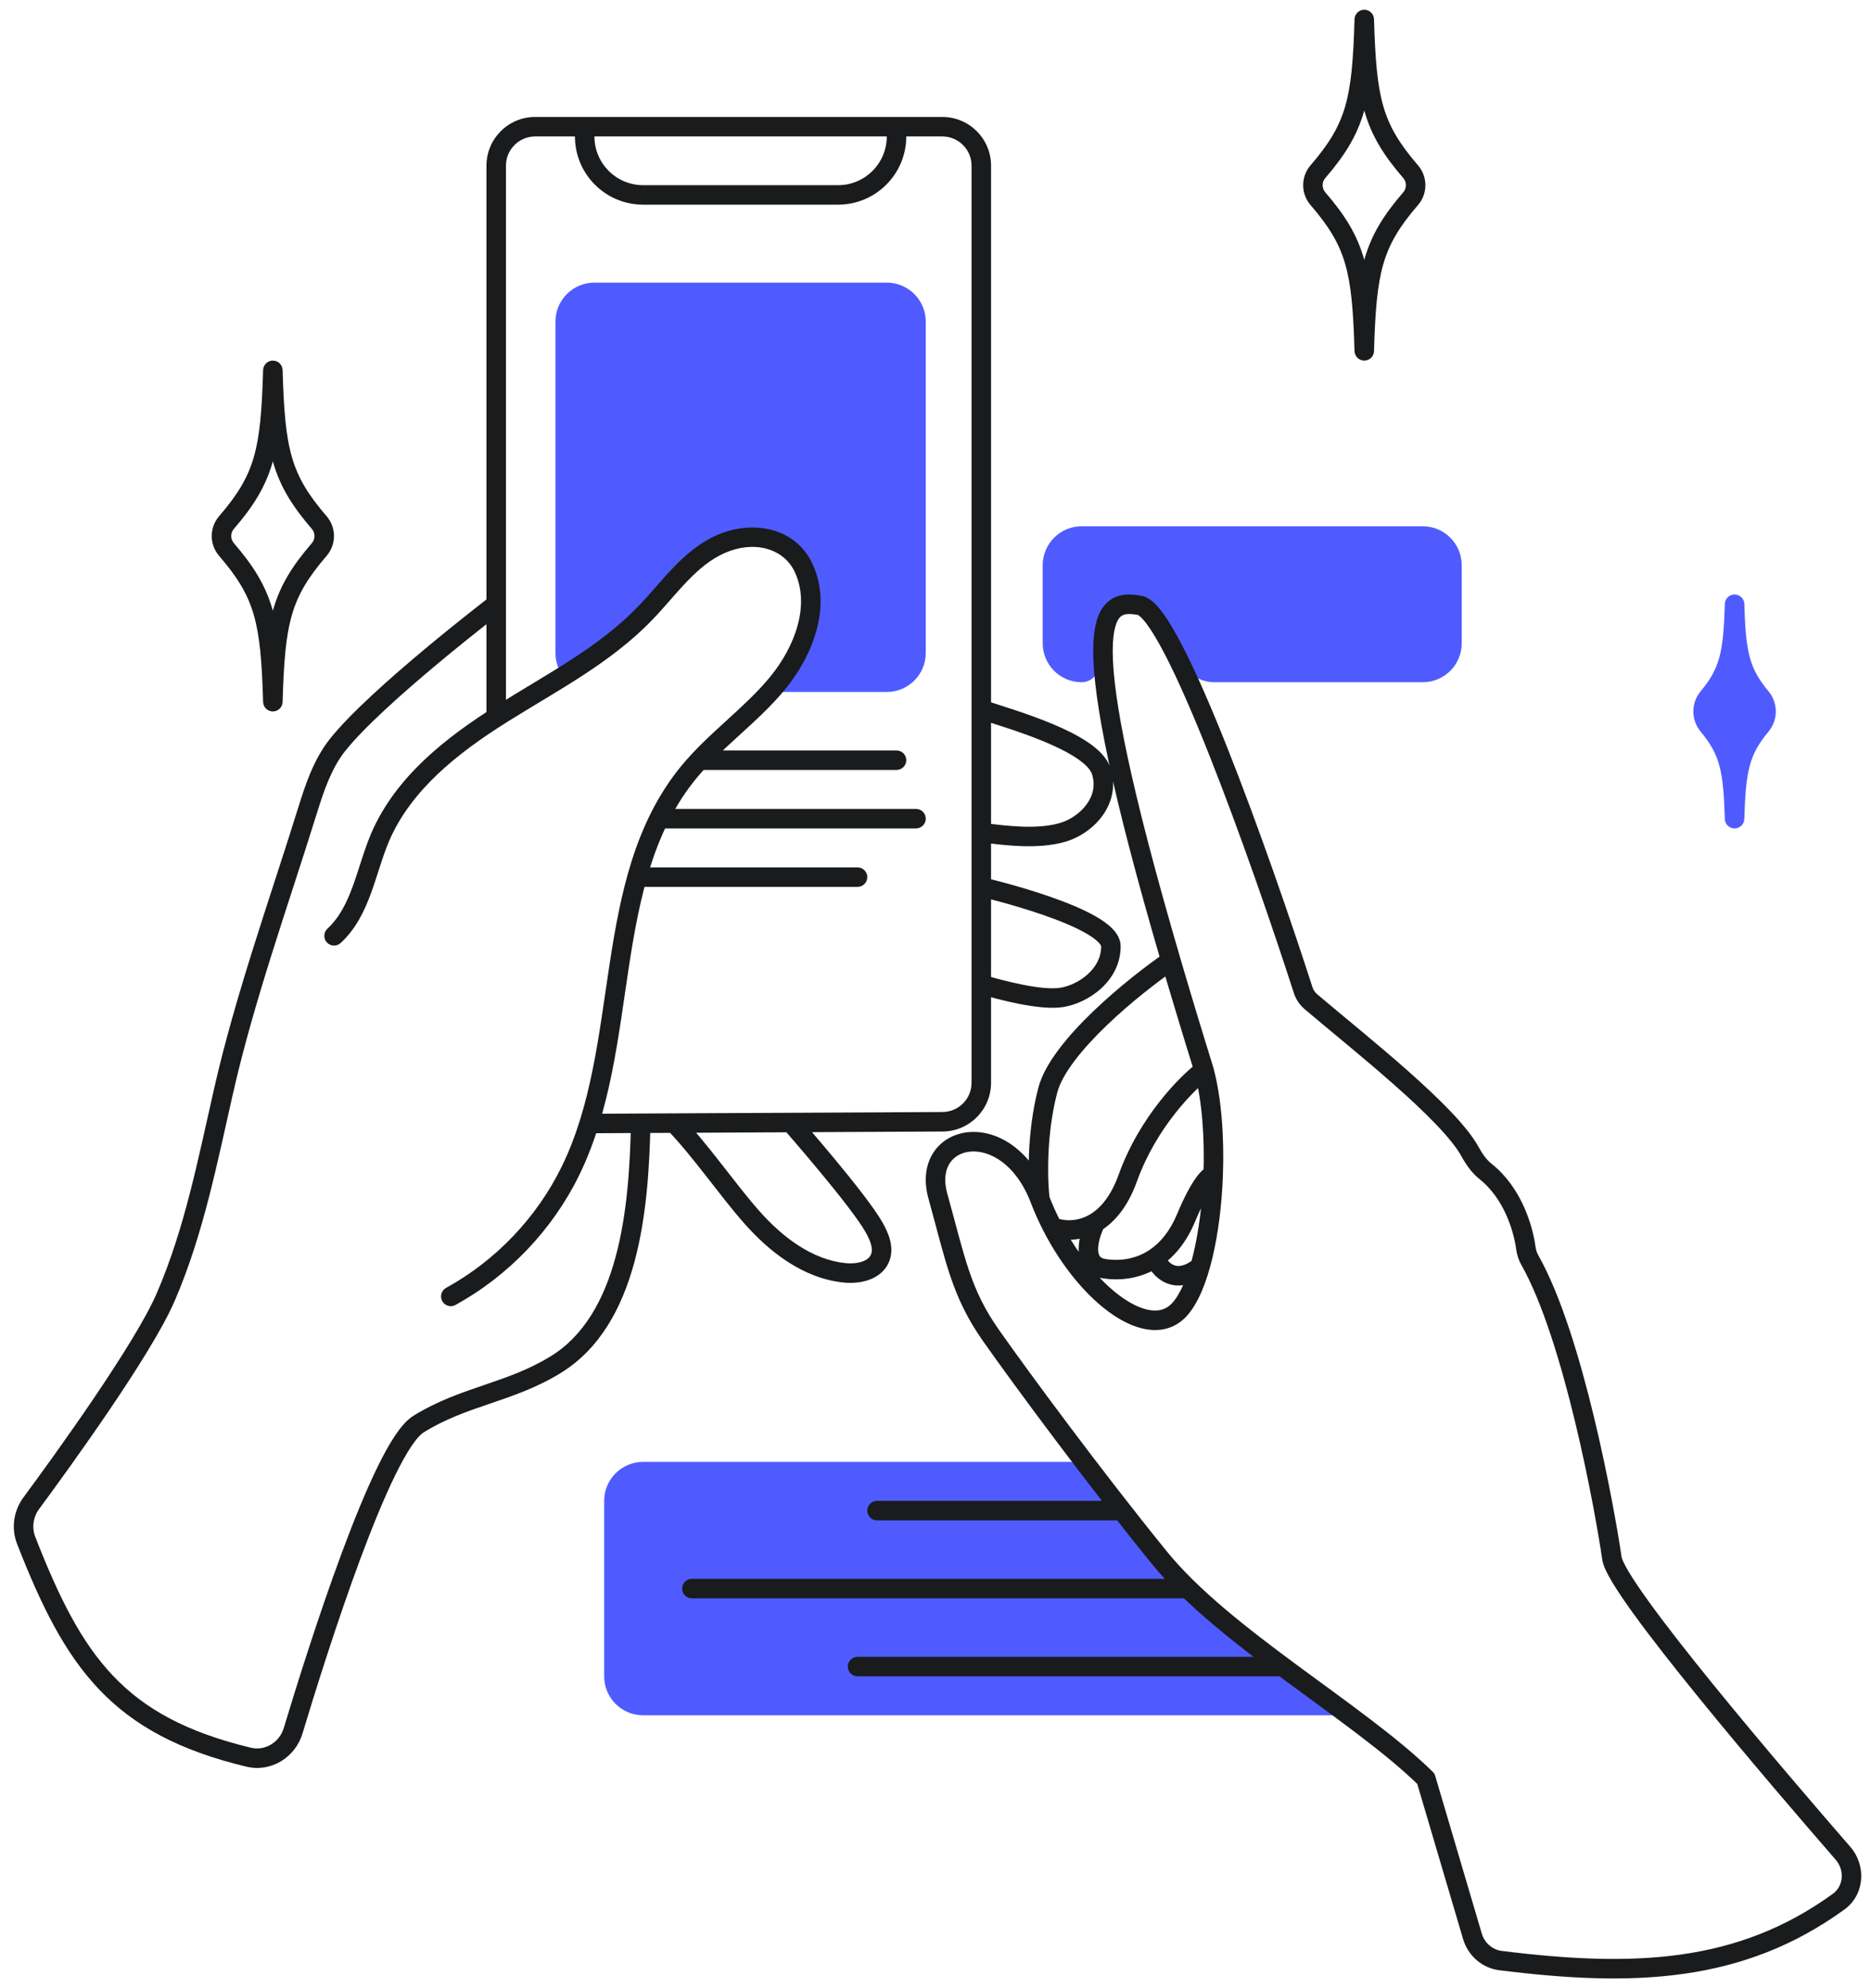 <?xml version="1.0" encoding="UTF-8"?> <svg xmlns="http://www.w3.org/2000/svg" width="96" height="102" viewBox="0 0 96 102" fill="none"><path d="M33 75H56C57.5 76.667 58.5 79 61 81.5C63.5 84 69.5 88 69.5 88H33C31.895 88 31 87.105 31 86V77C31 75.895 31.895 75 33 75Z" fill="#4F5BFF"></path><path d="M55.5 27H73C74.105 27 75 27.895 75 29V33C75 34.105 74.105 35 73 35H62.319C61.519 35 60.814 34.516 60.502 33.779C59.963 32.51 59.168 31 58 31C56.762 31 56.442 32.695 56.438 34.003C56.436 34.531 56.028 35 55.5 35C54.395 35 53.5 34.105 53.5 33V29C53.5 27.895 54.395 27 55.5 27Z" fill="#4F5BFF"></path><path d="M28.5 16.5V33.5C28.5 33.938 28.641 34.344 28.88 34.673L30 34L34.5 30C35 29.5 36.3 28.4 37.5 28C38.7 27.6 39.667 27.833 40 28C40.333 28.167 41.1 29 41.5 31C41.9 33 40.333 34.833 39.5 35.5H45.5C46.605 35.5 47.5 34.605 47.5 33.5V16.5C47.5 15.395 46.605 14.5 45.5 14.5H30.5C29.395 14.5 28.5 15.395 28.5 16.5Z" fill="#4F5BFF"></path><path d="M90.359 35.789C89.258 34.467 89.075 33.507 89 31C88.925 33.507 88.742 34.467 87.641 35.789C87.299 36.2 87.299 36.8 87.641 37.211C88.742 38.533 88.925 39.493 89 42C89.075 39.493 89.258 38.533 90.359 37.211C90.701 36.8 90.701 36.2 90.359 35.789Z" fill="#4F5BFF" stroke="#4F5BFF" stroke-linecap="round" stroke-linejoin="round"></path><path d="M35.5 81C35.224 81 35 81.224 35 81.5C35 81.776 35.224 82 35.5 82V81ZM45 77C44.724 77 44.5 77.224 44.5 77.5C44.5 77.776 44.724 78 45 78V77ZM44 85C43.724 85 43.5 85.224 43.5 85.5C43.5 85.776 43.724 86 44 86V85ZM14 19L14.5 18.985C14.492 18.715 14.271 18.5 14 18.5C13.73 18.5 13.508 18.715 13.5 18.985L14 19ZM16.379 26.809L16.758 26.482L16.379 26.809ZM11.621 26.809L11.242 26.482L11.621 26.809ZM14 36L13.5 36.014C13.508 36.285 13.73 36.5 14 36.5C14.271 36.5 14.492 36.285 14.5 36.014L14 36ZM16.379 28.191L16.758 28.518L16.379 28.191ZM11.621 28.191L11.242 28.518H11.242L11.621 28.191ZM46 39.5C46.276 39.5 46.5 39.276 46.5 39C46.5 38.724 46.276 38.5 46 38.5V39.5ZM47 42.5C47.276 42.5 47.5 42.276 47.5 42C47.5 41.724 47.276 41.5 47 41.5V42.5ZM44 45.5C44.276 45.5 44.5 45.276 44.5 45C44.5 44.724 44.276 44.5 44 44.5V45.5ZM22.889 66.072C22.647 66.205 22.559 66.509 22.692 66.751C22.825 66.993 23.129 67.081 23.371 66.948L22.889 66.072ZM29.27 60.07L29.719 60.29L29.719 60.29L29.27 60.07ZM35.33 39.63L34.943 39.313L34.943 39.313L35.33 39.63ZM41.24 29.15L40.786 29.36L40.786 29.361L41.24 29.15ZM36.99 27.91L37.191 28.368L37.192 28.368L36.99 27.91ZM33.11 31.45L32.751 31.102L32.749 31.104L33.11 31.45ZM25.75 36.62L26.016 37.044L26.017 37.043L25.75 36.62ZM19.51 42.94L19.051 42.742L19.05 42.743L19.51 42.94ZM16.801 47.642C16.598 47.829 16.585 48.146 16.772 48.349C16.959 48.552 17.276 48.565 17.479 48.378L16.801 47.642ZM25.764 31.397C25.983 31.23 26.025 30.916 25.857 30.696C25.69 30.477 25.376 30.435 25.156 30.603L25.764 31.397ZM17.31 38.23L16.918 37.92L16.917 37.921L17.31 38.23ZM15.77 41.61L16.247 41.759L16.248 41.759L15.77 41.61ZM11.46 56.02L11.947 56.131L11.948 56.13L11.46 56.02ZM8.5 66.55L8.041 66.352L8.041 66.352L8.5 66.55ZM21.46 73.07L21.195 72.646L21.195 72.647L21.46 73.07ZM28.48 70.03L28.221 69.603L28.219 69.603L28.48 70.03ZM33.374 57.636C33.38 57.36 33.161 57.131 32.885 57.126C32.608 57.12 32.38 57.34 32.374 57.615L33.374 57.636ZM50.509 35.921C50.247 35.833 49.964 35.974 49.876 36.236C49.788 36.498 49.929 36.781 50.191 36.869L50.509 35.921ZM50.415 42.214C50.141 42.179 49.89 42.371 49.854 42.645C49.819 42.919 50.011 43.17 50.285 43.206L50.415 42.214ZM50.464 45.013C50.195 44.95 49.926 45.118 49.863 45.386C49.8 45.655 49.968 45.924 50.237 45.987L50.464 45.013ZM50.492 50.02C50.227 49.942 49.949 50.094 49.871 50.358C49.792 50.623 49.944 50.901 50.209 50.98L50.492 50.02ZM40.996 57.31C40.814 57.103 40.498 57.082 40.29 57.264C40.083 57.447 40.062 57.762 40.244 57.97L40.996 57.31ZM44.85 62.97L44.414 63.215L44.414 63.215L44.85 62.97ZM45.15 64.55L44.691 64.352L44.688 64.358L45.15 64.55ZM43.34 65.3L43.391 64.803L43.39 64.803L43.34 65.3ZM34.974 57.292C34.781 57.094 34.465 57.089 34.267 57.281C34.068 57.474 34.064 57.79 34.256 57.988L34.974 57.292ZM30.223 57.14C29.947 57.142 29.724 57.367 29.726 57.643C29.727 57.919 29.952 58.142 30.228 58.14L30.223 57.14ZM48.36 57.55L48.358 57.05H48.357L48.36 57.55ZM48.35 6.5L48.35 7H48.35L48.35 6.5ZM27.46 6.5L27.46 6H27.46L27.46 6.5ZM24.96 36.804C24.96 37.08 25.184 37.304 25.46 37.304C25.736 37.304 25.96 37.08 25.96 36.804H24.96ZM46 6.5L46 6H46L46 6.5ZM12.755 90.149L12.873 89.663L12.755 90.149ZM15.041 88.791L15.52 88.936L15.041 88.791ZM1.604 77.121L1.201 76.824L1.604 77.121ZM1.344 79.03L1.81 78.848L1.344 79.03ZM70 1L70.5 0.986C70.492 0.715 70.271 0.5 70 0.5C69.73 0.5 69.508 0.715 69.5 0.986L70 1ZM72.379 8.809L72.758 8.482L72.379 8.809ZM67.621 8.809L67.242 8.482L67.621 8.809ZM70 18L69.5 18.015C69.508 18.285 69.73 18.5 70 18.5C70.271 18.5 70.492 18.285 70.5 18.015L70 18ZM72.379 10.191L72.758 10.518V10.518L72.379 10.191ZM67.621 10.191L67.242 10.518V10.518L67.621 10.191ZM94.562 95.078L94.94 94.75H94.939L94.562 95.078ZM82.708 79.952L82.213 80.025L82.708 79.952ZM78.493 64.643L78.928 64.397L78.493 64.643ZM78.289 64.018L77.794 64.086V64.086L78.289 64.018ZM76.222 60.098L76.532 59.706L76.222 60.098ZM75.425 59.081L75.864 58.841H75.864L75.425 59.081ZM67.264 51.392L66.941 51.773V51.773L67.264 51.392ZM66.863 50.79L66.387 50.944L66.863 50.79ZM58.483 31.059L58.576 30.567L58.483 31.059ZM48.121 61.358L47.639 61.492L48.121 61.358ZM73.16 91.252L73.64 91.11C73.615 91.028 73.571 90.954 73.51 90.895L73.16 91.252ZM60.076 49.284L60.556 49.143L60.076 49.284ZM61.774 54.903L62.257 54.772C62.255 54.766 62.254 54.76 62.252 54.754L61.774 54.903ZM60.507 67.195L60.14 66.855L60.507 67.195ZM53.995 62.945L53.551 63.174L53.995 62.945ZM57.868 60.432L58.339 60.601L57.868 60.432ZM56.655 65.087L56.731 64.593L56.655 65.087ZM60.855 62.484L60.393 62.291L60.855 62.484ZM59.263 64.54L58.984 64.124H58.984L59.263 64.54ZM61.681 65.531C61.91 65.376 61.969 65.065 61.815 64.837C61.66 64.608 61.349 64.548 61.12 64.703L61.681 65.531ZM75.551 99.34L75.071 99.482L75.551 99.34ZM76.99 100.583L77.052 100.087L76.99 100.583ZM94.34 97.56L94.047 97.155L94.34 97.56ZM60.951 81H35.5V82H60.951V81ZM57.563 77H45V78H57.563V77ZM65.811 85H44V86H65.811V85ZM13.5 19.015C13.56 21.076 13.666 22.52 14.021 23.742C14.383 24.985 14.994 25.968 16.001 27.135L16.758 26.482C15.809 25.382 15.29 24.524 14.982 23.462C14.666 22.378 14.56 21.052 14.5 18.985L13.5 19.015ZM13.5 18.985C13.44 21.052 13.334 22.378 13.019 23.462C12.71 24.524 12.191 25.382 11.242 26.482L11.999 27.135C13.006 25.968 13.617 24.985 13.979 23.742C14.334 22.52 14.44 21.076 14.5 19.015L13.5 18.985ZM14.5 36.014C14.56 33.948 14.666 32.622 14.982 31.538C15.29 30.476 15.809 29.618 16.758 28.518L16.001 27.865C14.994 29.032 14.383 30.015 14.021 31.258C13.666 32.48 13.56 33.924 13.5 35.986L14.5 36.014ZM14.5 35.986C14.44 33.924 14.334 32.48 13.979 31.258C13.617 30.015 13.006 29.032 11.999 27.865L11.242 28.518C12.191 29.618 12.71 30.476 13.019 31.538C13.334 32.622 13.44 33.948 13.5 36.014L14.5 35.986ZM11.242 26.482C10.739 27.066 10.739 27.934 11.242 28.518L11.999 27.865C11.819 27.656 11.819 27.344 11.999 27.135L11.242 26.482ZM16.001 27.135C16.181 27.344 16.181 27.656 16.001 27.865L16.758 28.518C17.262 27.934 17.262 27.066 16.758 26.482L16.001 27.135ZM46 38.5H36V39.5H46V38.5ZM47 41.5H34V42.5H47V41.5ZM44 44.5H33V45.5H44V44.5ZM23.371 66.948C26.101 65.449 28.354 63.082 29.719 60.29L28.821 59.85C27.546 62.458 25.439 64.672 22.889 66.072L23.371 66.948ZM29.719 60.29C31.337 56.978 31.723 53.158 32.269 49.592C32.822 45.983 33.537 42.611 35.717 39.947L34.943 39.313C32.573 42.209 31.833 45.833 31.281 49.441C30.722 53.092 30.354 56.712 28.821 59.851L29.719 60.29ZM35.717 39.947C36.37 39.15 37.136 38.448 37.933 37.721C38.722 37.002 39.544 36.256 40.255 35.4L39.485 34.761C38.827 35.554 38.058 36.254 37.26 36.982C36.47 37.702 35.65 38.451 34.943 39.313L35.717 39.947ZM40.255 35.4C41.671 33.694 42.716 31.143 41.694 28.94L40.786 29.361C41.565 31.038 40.809 33.166 39.485 34.761L40.255 35.4ZM41.694 28.94C40.8 27.006 38.55 26.676 36.788 27.453L37.192 28.368C38.65 27.725 40.201 28.094 40.786 29.36L41.694 28.94ZM36.789 27.452C35.892 27.845 35.176 28.466 34.544 29.123C34.227 29.452 33.925 29.797 33.632 30.131C33.336 30.468 33.049 30.795 32.751 31.102L33.469 31.798C33.787 31.47 34.09 31.125 34.383 30.791C34.68 30.453 34.967 30.126 35.264 29.817C35.859 29.199 36.468 28.685 37.191 28.368L36.789 27.452ZM32.749 31.104C30.725 33.215 28.077 34.563 25.484 36.197L26.017 37.043C28.503 35.477 31.335 34.025 33.471 31.796L32.749 31.104ZM25.484 36.197C22.92 37.806 20.305 39.834 19.051 42.742L19.969 43.138C21.095 40.526 23.48 38.635 26.016 37.044L25.484 36.197ZM19.05 42.743C18.856 43.198 18.697 43.669 18.548 44.128C18.396 44.593 18.258 45.038 18.099 45.472C17.782 46.338 17.408 47.083 16.801 47.642L17.479 48.378C18.262 47.657 18.703 46.732 19.038 45.816C19.206 45.359 19.353 44.885 19.499 44.437C19.646 43.982 19.794 43.547 19.97 43.137L19.05 42.743ZM25.46 31C25.156 30.603 25.156 30.603 25.156 30.603C25.156 30.603 25.156 30.603 25.156 30.603C25.156 30.603 25.155 30.604 25.155 30.604C25.154 30.604 25.153 30.605 25.152 30.607C25.148 30.609 25.144 30.612 25.138 30.617C25.126 30.626 25.108 30.64 25.085 30.657C25.039 30.693 24.972 30.745 24.885 30.812C24.712 30.947 24.462 31.142 24.157 31.383C23.546 31.866 22.71 32.536 21.811 33.286C20.028 34.774 17.95 36.613 16.918 37.92L17.703 38.54C18.66 37.327 20.657 35.551 22.452 34.054C23.342 33.311 24.17 32.647 24.776 32.168C25.079 31.928 25.327 31.735 25.498 31.602C25.584 31.536 25.65 31.484 25.695 31.45C25.718 31.432 25.735 31.419 25.747 31.41C25.753 31.406 25.757 31.403 25.76 31.4C25.761 31.399 25.762 31.398 25.763 31.398C25.763 31.398 25.764 31.398 25.764 31.397C25.764 31.397 25.764 31.397 25.764 31.397C25.764 31.397 25.764 31.397 25.46 31ZM16.917 37.921C16.082 38.984 15.66 40.28 15.293 41.462L16.248 41.759C16.62 40.56 16.998 39.437 17.703 38.539L16.917 37.921ZM15.293 41.462C13.832 46.153 12.068 51.064 10.972 55.91L11.948 56.13C13.032 51.336 14.769 46.508 16.247 41.759L15.293 41.462ZM10.973 55.909C10.157 59.494 9.468 63.055 8.041 66.352L8.959 66.749C10.432 63.345 11.143 59.666 11.947 56.131L10.973 55.909ZM8.041 66.352C7.483 67.644 6.189 69.703 4.809 71.742C3.436 73.768 2.006 75.734 1.201 76.824L2.006 77.418C2.815 76.323 4.254 74.345 5.637 72.303C7.011 70.273 8.359 68.14 8.959 66.748L8.041 66.352ZM0.878 79.212C2.103 82.35 3.305 84.802 5.084 86.672C6.876 88.556 9.214 89.81 12.638 90.635L12.873 89.663C9.58 88.87 7.433 87.691 5.809 85.983C4.171 84.262 3.026 81.964 1.81 78.848L0.878 79.212ZM15.52 88.936C16.148 86.853 17.279 83.229 18.486 79.982C19.09 78.358 19.709 76.839 20.29 75.658C20.58 75.067 20.857 74.571 21.111 74.192C21.374 73.801 21.583 73.583 21.726 73.494L21.195 72.647C20.867 72.852 20.562 73.216 20.281 73.634C19.992 74.064 19.693 74.604 19.392 75.216C18.79 76.442 18.157 77.997 17.549 79.634C16.331 82.91 15.192 86.558 14.562 88.647L15.52 88.936ZM21.725 73.494C22.83 72.804 23.947 72.417 25.124 72.016C26.29 71.618 27.517 71.205 28.741 70.457L28.219 69.603C27.103 70.285 25.98 70.667 24.801 71.07C23.633 71.468 22.41 71.887 21.195 72.646L21.725 73.494ZM28.739 70.458C30.79 69.213 31.917 67.081 32.547 64.761C33.178 62.441 33.329 59.863 33.374 57.636L32.374 57.615C32.33 59.828 32.179 62.303 31.582 64.499C30.985 66.697 29.961 68.547 28.221 69.603L28.739 70.458ZM50.191 36.869C50.977 37.133 52.352 37.534 53.615 38.062C54.244 38.326 54.82 38.611 55.261 38.91C55.719 39.221 55.955 39.495 56.026 39.708L56.974 39.392C56.796 38.855 56.327 38.424 55.823 38.082C55.302 37.729 54.657 37.414 54.001 37.14C52.693 36.593 51.243 36.167 50.509 35.921L50.191 36.869ZM56.026 39.708C56.216 40.279 56.083 40.813 55.756 41.264C55.42 41.726 54.892 42.078 54.363 42.229L54.638 43.191C55.369 42.982 56.09 42.505 56.565 41.852C57.047 41.188 57.284 40.321 56.974 39.392L56.026 39.708ZM54.363 42.229C53.22 42.556 51.738 42.387 50.415 42.214L50.285 43.206C51.562 43.373 53.26 43.584 54.638 43.191L54.363 42.229ZM50.35 45.5C50.237 45.987 50.237 45.987 50.237 45.987C50.237 45.987 50.237 45.987 50.237 45.987C50.237 45.987 50.237 45.987 50.237 45.987C50.238 45.987 50.239 45.987 50.241 45.988C50.243 45.989 50.248 45.99 50.254 45.991C50.266 45.994 50.284 45.998 50.308 46.004C50.355 46.015 50.425 46.032 50.515 46.055C50.694 46.099 50.95 46.165 51.258 46.248C51.876 46.415 52.695 46.653 53.512 46.935C54.334 47.219 55.13 47.542 55.713 47.875C56.006 48.042 56.221 48.199 56.357 48.338C56.424 48.406 56.462 48.461 56.482 48.499C56.491 48.518 56.496 48.531 56.498 48.539C56.5 48.547 56.5 48.55 56.5 48.55H57.5C57.5 48.173 57.294 47.866 57.072 47.639C56.844 47.406 56.54 47.196 56.209 47.007C55.545 46.627 54.679 46.281 53.839 45.99C52.993 45.697 52.15 45.453 51.52 45.283C51.204 45.198 50.941 45.13 50.757 45.084C50.664 45.061 50.592 45.044 50.542 45.032C50.517 45.026 50.498 45.021 50.484 45.018C50.478 45.016 50.473 45.015 50.469 45.014C50.468 45.014 50.466 45.014 50.465 45.013C50.465 45.013 50.464 45.013 50.464 45.013C50.464 45.013 50.464 45.013 50.464 45.013C50.464 45.013 50.464 45.013 50.35 45.5ZM56.5 48.55C56.5 49.125 56.225 49.611 55.807 49.987C55.383 50.369 54.842 50.606 54.402 50.676L54.559 51.664C55.188 51.564 55.907 51.242 56.476 50.731C57.05 50.214 57.5 49.475 57.5 48.55H56.5ZM54.402 50.676C53.961 50.746 53.268 50.674 52.504 50.524C51.758 50.379 51.01 50.173 50.492 50.02L50.209 50.98C50.74 51.137 51.522 51.352 52.312 51.506C53.083 51.657 53.929 51.764 54.559 51.664L54.402 50.676ZM40.62 57.64C40.244 57.97 40.244 57.97 40.244 57.97C40.244 57.97 40.244 57.97 40.244 57.97C40.245 57.97 40.245 57.97 40.245 57.971C40.245 57.971 40.246 57.972 40.247 57.973C40.248 57.974 40.251 57.977 40.254 57.981C40.26 57.988 40.27 57.999 40.282 58.014C40.308 58.042 40.345 58.085 40.392 58.139C40.487 58.249 40.624 58.407 40.791 58.601C41.124 58.989 41.577 59.52 42.054 60.096C43.022 61.263 44.046 62.558 44.414 63.215L45.286 62.726C44.864 61.972 43.773 60.602 42.824 59.457C42.342 58.876 41.885 58.34 41.549 57.949C41.381 57.753 41.243 57.594 41.147 57.483C41.099 57.428 41.061 57.385 41.035 57.355C41.023 57.341 41.013 57.33 41.006 57.322C41.003 57.318 41 57.315 40.999 57.313C40.998 57.312 40.997 57.312 40.997 57.311C40.996 57.311 40.996 57.311 40.996 57.311C40.996 57.31 40.996 57.31 40.996 57.31C40.996 57.31 40.996 57.31 40.62 57.64ZM44.414 63.215C44.542 63.441 44.647 63.664 44.699 63.872C44.751 64.077 44.743 64.231 44.691 64.352L45.609 64.748C45.777 64.359 45.754 63.964 45.669 63.626C45.584 63.291 45.429 62.979 45.286 62.725L44.414 63.215ZM44.688 64.358C44.625 64.511 44.484 64.638 44.239 64.723C43.991 64.808 43.682 64.832 43.391 64.803L43.29 65.798C43.688 65.838 44.149 65.812 44.566 65.668C44.986 65.522 45.406 65.239 45.612 64.742L44.688 64.358ZM43.39 64.803C41.686 64.631 40.163 63.493 38.935 62.1L38.185 62.761C39.477 64.227 41.214 65.589 43.29 65.798L43.39 64.803ZM38.935 62.1C38.318 61.399 37.674 60.557 37.004 59.701C36.341 58.853 35.654 57.993 34.974 57.292L34.256 57.988C34.895 58.647 35.551 59.467 36.216 60.317C36.874 61.158 37.542 62.032 38.185 62.761L38.935 62.1ZM30.228 58.14L48.362 58.05L48.357 57.05L30.223 57.14L30.228 58.14ZM50.85 55.55V8.5H49.85V55.55H50.85ZM24.96 8.5V36.804H25.96V8.5H24.96ZM27.46 6C26.079 6 24.96 7.12 24.96 8.5H25.96C25.96 7.672 26.632 7 27.46 7L27.46 6ZM50.85 8.5C50.85 7.119 49.731 6 48.35 6L48.35 7C49.178 7 49.85 7.672 49.85 8.5H50.85ZM48.362 58.05C49.738 58.043 50.85 56.926 50.85 55.55H49.85C49.85 56.376 49.183 57.046 48.358 57.05L48.362 58.05ZM48.35 6L46 6L46 7L48.35 7L48.35 6ZM45.5 6.5V7H46.5V6.5H45.5ZM46 6L30 6L30 7L46 7L46 6ZM30 6L27.46 6L27.46 7L30 7L30 6ZM29.5 6.5V7H30.5V6.5H29.5ZM33 10.5H43V9.5H33V10.5ZM45.5 7C45.5 8.381 44.381 9.5 43 9.5V10.5C44.933 10.5 46.5 8.933 46.5 7H45.5ZM12.638 90.635C13.914 90.942 15.152 90.155 15.52 88.936L14.562 88.647C14.337 89.396 13.595 89.837 12.873 89.663L12.638 90.635ZM29.5 7C29.5 8.933 31.067 10.5 33 10.5V9.5C31.619 9.5 30.5 8.381 30.5 7H29.5ZM1.201 76.824C0.695 77.511 0.566 78.41 0.878 79.212L1.81 78.848C1.625 78.373 1.699 77.834 2.006 77.418L1.201 76.824ZM69.5 1.014C69.56 3.076 69.666 4.52 70.021 5.742C70.383 6.985 70.994 7.968 72.001 9.135L72.758 8.482C71.809 7.382 71.29 6.524 70.981 5.462C70.666 4.378 70.56 3.052 70.5 0.986L69.5 1.014ZM69.5 0.986C69.44 3.052 69.334 4.378 69.019 5.462C68.71 6.524 68.191 7.382 67.242 8.482L67.999 9.135C69.006 7.968 69.617 6.985 69.979 5.742C70.334 4.52 70.44 3.076 70.5 1.014L69.5 0.986ZM70.5 18.015C70.56 15.948 70.666 14.622 70.981 13.538C71.29 12.476 71.809 11.618 72.758 10.518L72.001 9.865C70.994 11.032 70.383 12.015 70.021 13.258C69.666 14.48 69.56 15.924 69.5 17.985L70.5 18.015ZM70.5 17.985C70.44 15.924 70.334 14.48 69.979 13.258C69.617 12.015 69.006 11.032 67.999 9.865L67.242 10.518C68.191 11.618 68.71 12.476 69.019 13.538C69.334 14.622 69.44 15.948 69.5 18.015L70.5 17.985ZM67.242 8.482C66.739 9.066 66.739 9.934 67.242 10.518L67.999 9.865C67.819 9.656 67.819 9.344 67.999 9.135L67.242 8.482ZM72.001 9.135C72.181 9.344 72.181 9.656 72.001 9.865L72.758 10.518C73.262 9.934 73.262 9.066 72.758 8.482L72.001 9.135ZM94.939 94.75C93.355 92.926 90.456 89.558 87.924 86.444C86.657 84.886 85.487 83.397 84.621 82.199C84.187 81.599 83.834 81.079 83.585 80.664C83.46 80.456 83.365 80.281 83.299 80.14C83.23 79.991 83.207 79.91 83.203 79.88L82.213 80.025C82.239 80.199 82.31 80.386 82.393 80.562C82.478 80.747 82.592 80.954 82.728 81.179C82.998 81.629 83.369 82.175 83.81 82.785C84.693 84.005 85.877 85.511 87.148 87.075C89.69 90.202 92.598 93.58 94.185 95.406L94.939 94.75ZM83.203 79.88C83.016 78.601 82.523 75.756 81.793 72.727C81.067 69.713 80.094 66.458 78.928 64.397L78.058 64.889C79.148 66.817 80.096 69.951 80.821 72.961C81.543 75.957 82.03 78.772 82.213 80.025L83.203 79.88ZM78.785 63.95C78.632 62.832 78.045 60.905 76.532 59.706L75.911 60.489C77.135 61.459 77.657 63.086 77.794 64.086L78.785 63.95ZM75.864 58.841C75.557 58.28 75.026 57.641 74.394 56.982C73.757 56.317 72.99 55.604 72.188 54.895C70.591 53.483 68.803 52.044 67.588 51.011L66.941 51.773C68.19 52.835 69.933 54.237 71.526 55.645C72.319 56.345 73.062 57.037 73.672 57.674C74.289 58.318 74.745 58.88 74.987 59.321L75.864 58.841ZM67.339 50.636C66.26 47.296 64.59 42.432 62.973 38.36C62.165 36.325 61.366 34.476 60.656 33.11C60.303 32.428 59.963 31.851 59.648 31.427C59.491 31.216 59.33 31.029 59.167 30.885C59.01 30.747 58.811 30.612 58.576 30.567L58.391 31.55C58.37 31.546 58.406 31.548 58.505 31.635C58.597 31.716 58.711 31.843 58.846 32.024C59.114 32.385 59.425 32.908 59.769 33.571C60.455 34.892 61.239 36.705 62.043 38.729C63.649 42.774 65.312 47.615 66.387 50.944L67.339 50.636ZM53.825 61.348C52.93 59.019 51.224 57.963 49.73 58.08C48.989 58.138 48.315 58.493 47.903 59.115C47.49 59.738 47.381 60.565 47.639 61.492L48.602 61.225C48.406 60.517 48.515 60.001 48.737 59.667C48.959 59.331 49.337 59.114 49.809 59.077C50.741 59.004 52.108 59.667 52.891 61.706L53.825 61.348ZM47.639 61.492C48.534 64.718 48.825 66.501 50.427 68.785L51.246 68.211C49.768 66.104 49.523 64.54 48.602 61.225L47.639 61.492ZM50.427 68.785C51.974 70.989 55.754 76.11 59.093 80.223L59.87 79.593C56.547 75.5 52.781 70.398 51.246 68.211L50.427 68.785ZM59.093 80.223C60.805 82.331 63.399 84.342 65.959 86.231C68.546 88.141 71.09 89.922 72.81 91.609L73.51 90.895C71.725 89.144 69.096 87.304 66.553 85.427C63.982 83.529 61.49 81.588 59.87 79.593L59.093 80.223ZM58.576 30.567C58.066 30.471 57.373 30.408 56.833 30.887C56.313 31.35 56.093 32.18 56.093 33.399C56.093 35.874 57.011 40.59 59.596 49.424L60.556 49.143C57.966 40.292 57.093 35.709 57.093 33.399C57.093 32.225 57.321 31.792 57.497 31.635C57.654 31.496 57.906 31.459 58.391 31.55L58.576 30.567ZM59.596 49.424C60.098 51.138 60.663 53.009 61.297 55.051L62.252 54.754C61.619 52.717 61.056 50.852 60.556 49.143L59.596 49.424ZM59.793 48.871C58.845 49.522 57.391 50.638 56.094 51.883C55.446 52.505 54.828 53.167 54.333 53.826C53.841 54.478 53.445 55.158 53.274 55.815L54.242 56.067C54.365 55.593 54.674 55.035 55.131 54.427C55.585 53.825 56.162 53.204 56.786 52.604C58.036 51.404 59.447 50.322 60.359 49.696L59.793 48.871ZM53.274 55.815C52.664 58.153 52.744 60.624 52.862 61.588L53.854 61.467C53.747 60.59 53.672 58.251 54.242 56.067L53.274 55.815ZM60.14 66.855C59.872 67.144 59.544 67.261 59.146 67.231C58.727 67.199 58.218 67.001 57.657 66.62C56.538 65.859 55.34 64.459 54.439 62.715L53.551 63.174C54.507 65.025 55.804 66.57 57.096 67.447C57.74 67.885 58.416 68.178 59.071 68.228C59.746 68.279 60.38 68.067 60.874 67.535L60.14 66.855ZM54.439 62.715C54.213 62.277 54.006 61.82 53.825 61.348L52.891 61.706C53.086 62.214 53.308 62.705 53.551 63.174L54.439 62.715ZM58.339 60.601C59.326 57.855 61.262 55.91 62.074 55.303L61.475 54.502C60.538 55.203 58.463 57.299 57.398 60.263L58.339 60.601ZM53.806 63.408C54.43 63.662 55.476 63.753 56.48 63.136L55.957 62.284C55.265 62.709 54.56 62.635 54.183 62.482L53.806 63.408ZM56.48 63.136C57.213 62.686 57.877 61.886 58.339 60.601L57.398 60.263C56.996 61.382 56.456 61.977 55.957 62.284L56.48 63.136ZM55.772 62.484C55.574 62.875 55.341 63.505 55.344 64.099C55.345 64.401 55.408 64.74 55.616 65.029C55.833 65.332 56.165 65.518 56.579 65.581L56.731 64.593C56.536 64.563 56.463 64.494 56.428 64.445C56.383 64.383 56.345 64.273 56.344 64.094C56.342 63.725 56.5 63.26 56.664 62.936L55.772 62.484ZM61.292 55.033C61.67 56.432 61.82 58.35 61.747 60.276L62.747 60.314C62.821 58.329 62.671 56.303 62.257 54.772L61.292 55.033ZM61.747 60.276C61.694 61.708 61.519 63.123 61.235 64.306C60.946 65.511 60.562 66.4 60.14 66.855L60.874 67.535C61.478 66.882 61.91 65.779 62.207 64.539C62.51 63.278 62.691 61.797 62.747 60.314L61.747 60.276ZM61.316 62.677C61.682 61.8 61.975 61.287 62.179 61.005C62.282 60.863 62.352 60.794 62.386 60.766C62.403 60.752 62.401 60.757 62.379 60.767C62.362 60.775 62.294 60.803 62.193 60.792L62.301 59.798C62.162 59.783 62.045 59.821 61.969 59.855C61.889 59.891 61.817 59.94 61.755 59.991C61.63 60.092 61.502 60.235 61.369 60.419C61.103 60.787 60.775 61.377 60.393 62.291L61.316 62.677ZM56.579 65.581C57.543 65.729 58.605 65.581 59.541 64.955L58.984 64.124C58.289 64.589 57.49 64.709 56.731 64.593L56.579 65.581ZM59.541 64.955C60.26 64.474 60.877 63.728 61.316 62.677L60.393 62.291C60.019 63.186 59.519 63.766 58.984 64.124L59.541 64.955ZM58.799 64.727C58.935 65.064 59.238 65.527 59.739 65.778C60.285 66.052 60.959 66.02 61.681 65.531L61.12 64.703C60.645 65.025 60.357 64.969 60.187 64.884C59.971 64.776 59.804 64.545 59.726 64.353L58.799 64.727ZM67.588 51.011C67.472 50.913 67.387 50.786 67.339 50.636L66.387 50.944C66.492 51.267 66.68 51.552 66.941 51.773L67.588 51.011ZM76.532 59.706C76.275 59.502 76.058 59.196 75.864 58.841L74.987 59.321C75.206 59.721 75.5 60.163 75.911 60.489L76.532 59.706ZM78.928 64.397C78.855 64.268 78.808 64.118 78.785 63.95L77.794 64.086C77.831 64.359 77.913 64.633 78.058 64.889L78.928 64.397ZM72.681 91.393L75.071 99.482L76.03 99.199L73.64 91.11L72.681 91.393ZM76.928 101.079C83.764 101.935 89.406 101.755 94.634 97.965L94.047 97.155C89.135 100.716 83.817 100.934 77.052 100.087L76.928 101.079ZM75.071 99.482C75.323 100.333 76.044 100.968 76.928 101.079L77.052 100.087C76.578 100.027 76.173 99.682 76.03 99.199L75.071 99.482ZM94.185 95.406C94.664 95.957 94.582 96.767 94.047 97.155L94.634 97.965C95.696 97.194 95.76 95.694 94.94 94.75L94.185 95.406Z" fill="#1A1B1C"></path></svg> 